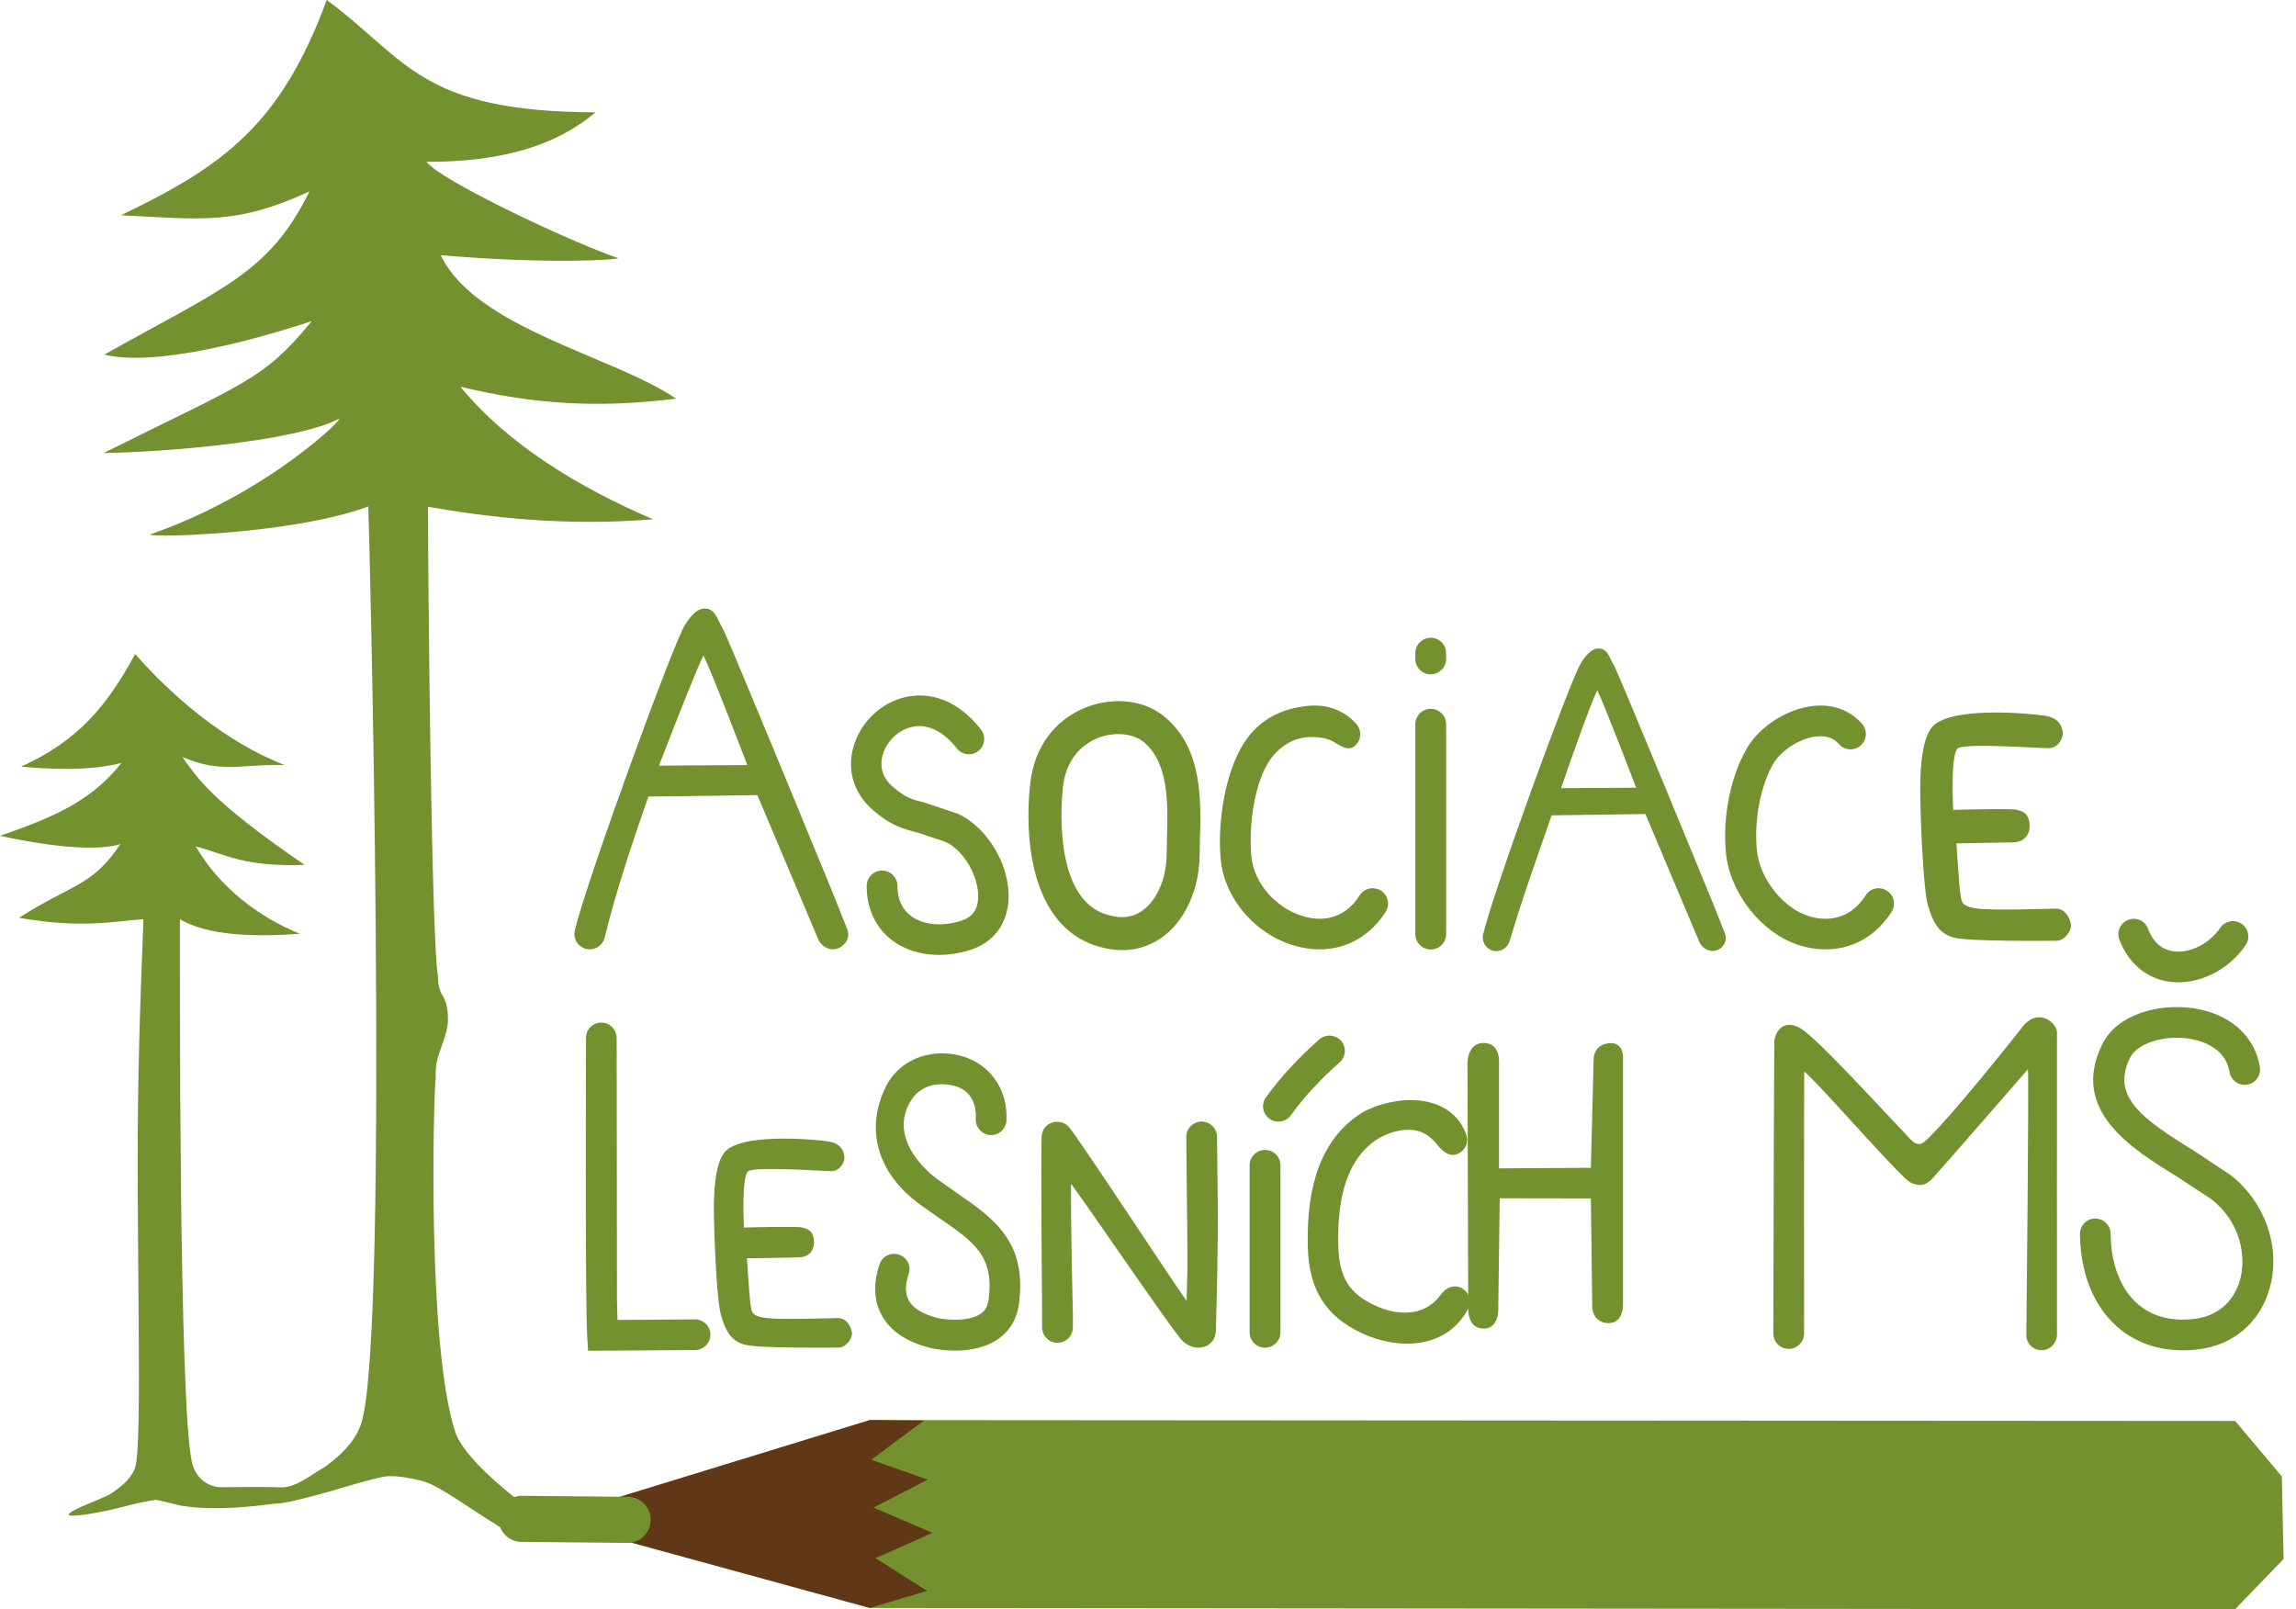 <svg xmlns="http://www.w3.org/2000/svg" width="107" height="75" viewBox="0 0 107 75" fill="none"><g clip-path="url(#clip0_863_9068)"><path d="M104.166 66.222L106.34 68.809L106.421 72.656L104.159 75L40.531 74.939L40.524 66.181L104.166 66.222Z" fill="#73912F"></path><path d="M28.008 47.657C27.615 47.67 27.303 47.975 27.31 48.375C27.31 48.375 27.262 60.431 27.364 62.273L27.405 62.951L32.39 62.917C32.783 62.917 33.108 62.592 33.108 62.199C33.108 61.806 32.789 61.488 32.39 61.488C32.39 61.488 29.416 61.508 28.78 61.515C28.773 61.21 28.753 60.892 28.753 60.607C28.753 59.584 28.739 48.375 28.739 48.375C28.732 47.975 28.407 47.643 28.008 47.657Z" fill="#73912F"></path><path d="M41.296 50.616C40.3 52.601 40.869 54.667 42.867 56.13L43.782 56.773C45.38 57.87 46.342 58.527 46.071 60.566C46.031 60.871 45.909 61.088 45.685 61.237C45.096 61.63 43.978 61.501 43.66 61.413C43.193 61.291 42.59 61.054 42.346 60.593C42.177 60.282 42.177 59.875 42.346 59.381C42.475 59.008 42.278 58.595 41.899 58.473C41.526 58.344 41.113 58.548 40.991 58.92C40.612 60.024 40.829 60.81 41.079 61.277C41.472 62.009 42.217 62.524 43.287 62.801C43.802 62.944 45.394 63.154 46.471 62.436C47.04 62.056 47.392 61.48 47.487 60.763C47.873 57.85 46.281 56.76 44.588 55.595L43.714 54.978C42.712 54.24 41.492 52.763 42.481 51.246C42.861 50.664 43.579 50.386 44.459 50.603C45.157 50.772 45.516 51.341 45.475 52.147C45.455 52.54 45.76 52.879 46.153 52.899C46.545 52.919 46.884 52.614 46.904 52.221C46.986 50.731 46.085 49.526 44.71 49.187C43.254 48.835 41.885 49.451 41.296 50.616Z" fill="#73912F"></path><path d="M48.544 52.96C48.497 53.658 48.565 61.237 48.565 61.237V61.86C48.565 62.253 48.883 62.578 49.282 62.578C49.675 62.578 50 62.26 50 61.86V61.237C50 61.237 49.899 57.349 49.912 55.168C50.725 56.252 54.444 61.731 55.053 62.429C55.602 63.059 56.638 62.896 56.665 61.995C56.699 60.729 56.78 57.884 56.747 55.723L56.719 52.987C56.719 52.594 56.394 52.269 55.995 52.269C55.602 52.276 55.284 52.587 55.284 52.98L55.311 55.744C55.324 56.787 55.338 57.85 55.338 58.893C55.338 59.564 55.311 59.977 55.297 60.62C54.864 60.051 50.217 52.96 49.804 52.513C49.398 52.073 48.592 52.269 48.544 52.96Z" fill="#73912F"></path><path d="M58.236 54.308V62.09C58.236 62.483 58.555 62.808 58.954 62.808C59.347 62.808 59.672 62.49 59.672 62.09V54.308C59.672 53.915 59.354 53.59 58.954 53.59C58.555 53.59 58.236 53.915 58.236 54.308Z" fill="#73912F"></path><path d="M61.481 48.442C60.532 49.275 59.625 50.257 58.995 51.145C58.765 51.47 58.839 51.91 59.164 52.14C59.483 52.37 59.93 52.296 60.16 51.971C60.729 51.172 61.555 50.278 62.429 49.512C62.727 49.255 62.754 48.801 62.497 48.503C62.226 48.212 61.779 48.178 61.481 48.442Z" fill="#73912F"></path><path d="M63.316 51.957C61.65 53.102 60.878 55.107 60.946 58.087C60.993 60.105 61.779 61.352 63.492 62.144C65.158 62.916 67.414 62.889 68.416 60.999C68.599 60.647 68.471 60.221 68.118 60.031C67.766 59.848 67.38 60.004 67.15 60.329C66.296 61.501 64.915 61.23 64.088 60.844C62.869 60.282 62.408 59.53 62.368 58.053C62.307 55.588 62.883 53.982 64.115 53.136C64.549 52.838 65.423 52.499 66.147 52.729C66.466 52.831 66.723 53.027 66.987 53.359C67.238 53.664 67.536 53.922 67.902 53.786C68.274 53.651 68.464 53.237 68.328 52.872C68.071 52.16 67.543 51.659 66.798 51.422C65.538 51.016 64 51.49 63.316 51.957Z" fill="#73912F"></path><path d="M42.238 32.478C41.066 32.722 40.071 33.677 39.759 34.855C39.474 35.925 39.8 36.968 40.639 37.714C41.513 38.486 42.109 38.635 42.746 38.797L44.053 39.231C44.907 39.61 45.638 40.87 45.584 41.865C45.557 42.407 45.3 42.753 44.798 42.909C43.904 43.193 43.037 43.112 42.468 42.699C42.042 42.387 41.825 41.913 41.825 41.29C41.825 40.897 41.507 40.572 41.107 40.572C40.714 40.572 40.389 40.89 40.389 41.29C40.389 42.36 40.822 43.274 41.615 43.85C42.55 44.534 43.898 44.69 45.218 44.27C46.288 43.931 46.932 43.085 47 41.94C47.088 40.348 46.024 38.547 44.622 37.917L43.078 37.402C42.502 37.26 42.184 37.178 41.574 36.636C41.026 36.149 41.026 35.593 41.127 35.214C41.303 34.557 41.872 34.008 42.516 33.873C43.234 33.724 43.952 34.069 44.595 34.882C44.839 35.194 45.293 35.241 45.597 34.997C45.909 34.754 45.956 34.3 45.713 33.995C44.392 32.315 42.969 32.322 42.238 32.478Z" fill="#73912F"></path><path d="M50.596 32.972C49.147 33.548 48.205 34.828 48.016 36.481C47.955 36.989 47.928 37.51 47.928 38.032C47.928 40.612 48.7 43.207 50.915 44.019C52.405 44.561 53.475 44.155 54.112 43.715C55.209 42.956 55.893 41.466 55.907 39.84L55.92 39.129C55.974 37.341 56.049 34.896 54.301 33.426C53.367 32.627 51.91 32.451 50.596 32.972ZM51.443 42.577C49.032 41.696 49.479 37.172 49.54 36.657C49.709 35.187 50.63 34.611 51.159 34.395C51.931 34.09 52.811 34.171 53.312 34.591C54.491 35.587 54.43 37.524 54.383 39.075L54.369 39.82C54.362 40.938 53.915 41.967 53.231 42.441C52.75 42.793 52.141 42.834 51.443 42.577Z" fill="#73912F"></path><path d="M60.932 32.898C59.706 33.026 58.541 33.548 57.809 34.903C57.01 36.379 56.746 38.54 56.888 40.037C57.064 41.94 58.595 43.66 60.539 44.128C62.165 44.52 63.675 43.911 64.576 42.495C64.786 42.163 64.691 41.716 64.352 41.506C64.02 41.296 63.573 41.391 63.364 41.73C62.591 42.949 61.474 42.888 60.878 42.739C59.537 42.414 58.432 41.195 58.317 39.908C58.202 38.668 58.385 36.792 59.062 35.607C59.374 35.058 60.011 34.449 60.871 34.361C61.318 34.313 61.846 34.381 62.171 34.584C62.517 34.801 62.849 35.011 63.147 34.754C63.445 34.496 63.472 34.042 63.214 33.744C62.645 33.101 61.84 32.803 60.932 32.898Z" fill="#73912F"></path><path d="M65.958 33.751V43.532C65.958 43.925 66.276 44.25 66.676 44.25C67.069 44.25 67.394 43.931 67.394 43.532V33.751C67.394 33.358 67.076 33.033 66.676 33.033C66.283 33.033 65.958 33.358 65.958 33.751Z" fill="#73912F"></path><path d="M94.25 47.86C93.722 48.531 91.094 51.849 89.827 53.082C89.57 53.333 89.475 53.312 89.421 53.312C89.36 53.312 89.251 53.326 88.994 53.055C87.741 51.741 84.645 48.341 83.907 47.921C83.047 47.433 82.702 48.185 82.688 48.537C82.674 48.89 82.641 62.145 82.641 62.145C82.641 62.538 82.959 62.863 83.359 62.863C83.751 62.863 84.076 62.544 84.076 62.145C84.076 62.145 84.07 50.366 84.083 49.933C84.903 50.657 87.572 53.753 88.797 54.925C88.953 55.074 89.15 55.209 89.468 55.223C89.739 55.236 89.949 55.04 90.091 54.884C91.182 53.665 94.426 49.919 94.507 49.831C94.561 50.325 94.433 62.212 94.433 62.219C94.433 62.612 94.744 62.924 95.137 62.924C95.53 62.931 95.855 62.605 95.862 62.206C95.862 62.206 95.855 48.416 95.862 48.124C95.876 47.691 95.002 46.905 94.25 47.86Z" fill="#73912F"></path><path d="M97.968 48.673C96.451 51.761 99.357 53.543 101.477 54.85L103.055 55.886C104.41 56.943 104.701 58.541 104.389 59.659C104.098 60.688 103.319 61.346 102.249 61.468C101.165 61.589 100.278 61.352 99.601 60.749C98.815 60.052 98.375 58.894 98.361 57.498C98.361 57.105 98.036 56.787 97.643 56.787C97.251 56.787 96.932 57.112 96.932 57.505C96.946 59.314 97.555 60.844 98.653 61.82C99.628 62.687 100.928 63.059 102.412 62.89C104.071 62.7 105.324 61.637 105.771 60.045C106.306 58.149 105.568 56.022 103.942 54.755L102.236 53.624C99.797 52.127 98.382 51.091 99.262 49.303C99.587 48.632 100.813 48.233 101.992 48.402C102.5 48.476 103.705 48.774 103.902 49.96C103.97 50.353 104.335 50.61 104.728 50.549C105.121 50.481 105.378 50.115 105.317 49.723C105.074 48.26 103.909 47.237 102.202 46.986C100.617 46.756 98.659 47.257 97.968 48.673Z" fill="#73912F"></path><path d="M99.181 42.868C98.815 43.01 98.625 43.423 98.768 43.789C99.194 44.913 100.068 45.632 101.159 45.76C102.445 45.909 103.854 45.225 104.654 44.047C104.877 43.721 104.789 43.274 104.464 43.051C104.139 42.827 103.692 42.915 103.468 43.24C102.967 43.972 102.086 44.426 101.321 44.338C100.752 44.27 100.346 43.918 100.102 43.281C99.966 42.909 99.553 42.726 99.181 42.868Z" fill="#73912F"></path><path d="M40.531 74.939L43.207 74.14L40.802 72.616L43.457 71.437L40.707 70.259L43.234 68.958L40.606 68.03L43.058 66.201L40.525 66.181L25.454 70.807L40.531 74.939Z" fill="#613817"></path><path d="M30.432 24.201C26.991 22.724 23.659 20.712 21.458 18.024C24.919 18.857 27.919 19.026 31.509 18.579C28.59 16.594 22.155 15.294 20.543 11.894C25.806 12.334 28.725 12.097 28.82 12.036C26.443 11.216 20.448 8.365 19.879 7.539C24.167 7.559 26.389 6.38 27.75 5.236C19.52 5.209 18.951 2.73 15.226 0C13.066 5.859 10.363 7.762 5.635 10.031C9.401 10.221 11.013 10.498 14.42 8.92C12.544 12.761 10.289 13.465 4.863 16.527C7.329 17.123 12.111 15.768 14.535 14.962C12.26 17.712 11.508 17.787 4.829 21.112C7.796 21.072 13.804 20.55 15.761 19.534C16.256 19.27 12.564 22.975 7.031 24.892C6.496 25.075 13.526 24.953 17.163 23.605C17.197 24.025 18.152 61.643 16.865 66.235C16.689 66.872 16.208 67.597 15.131 68.369C14.508 68.714 13.79 69.351 13.059 69.317C12.618 69.297 11.928 69.29 10.37 69.311C9.591 69.324 9.103 68.782 8.954 68.186C8.331 65.687 8.385 44.968 8.385 42.841C9.625 43.572 11.677 43.687 13.973 43.518C12.029 42.732 10.2 41.31 9.124 39.447C10.6 39.833 11.305 40.402 14.197 40.307C9.787 37.293 9.184 36.223 8.494 35.275C10.329 36.074 11.311 35.593 13.269 35.654C10.471 34.577 7.992 32.41 6.299 30.48C4.999 32.877 3.651 34.523 0.982 35.729C2.012 35.817 3.983 35.979 5.656 35.559C4.226 37.382 2.384 38.12 0 38.953C1.389 39.264 4.247 39.766 5.608 39.339C4.301 41.317 3.332 41.202 0.887 42.773C3.861 43.294 5.324 42.922 6.685 42.841C6.692 42.922 6.536 46.058 6.455 50.014C6.306 57.2 6.678 67.319 6.292 68.41C6.164 68.775 5.825 69.209 5.073 69.669C4.45 69.961 3.197 70.415 3.204 70.584C3.211 70.746 4.613 70.503 5.534 70.272C6.462 70.035 7.01 69.92 7.173 69.92C7.281 69.92 6.895 69.785 8.399 70.164C10.011 70.435 11.84 70.198 12.95 70.062C13.106 70.103 14.468 69.778 15.782 69.385C17.096 68.992 17.868 68.796 18.105 68.796C18.261 68.796 18.741 68.769 19.744 69.04C20.503 69.249 22.101 70.448 23.11 71.044C23.158 71.099 23.219 71.139 23.3 71.16C23.449 71.559 23.835 71.85 24.296 71.857L29.24 71.905C29.836 71.911 30.317 71.43 30.324 70.841C30.331 70.245 29.85 69.764 29.26 69.757L24.316 69.71C24.187 69.71 24.072 69.737 23.957 69.771C22.799 68.836 21.519 67.651 21.214 66.73C19.9 62.713 20.198 51.151 20.306 50.224C20.306 49.837 20.279 49.573 20.564 48.801C20.855 48.036 20.875 47.69 20.875 47.575C20.875 47.379 20.895 46.844 20.645 46.437C20.394 46.038 20.415 45.618 20.415 45.503C20.11 44.121 19.947 27.228 19.947 23.618C22.724 24.099 26.233 24.539 30.432 24.201Z" fill="#73912F"></path><path d="M65.958 30.439V30.71C65.958 31.102 66.276 31.428 66.676 31.428C67.069 31.428 67.394 31.109 67.394 30.71V30.439C67.394 30.046 67.076 29.721 66.676 29.721C66.283 29.727 65.958 30.046 65.958 30.439Z" fill="#73912F"></path><path d="M68.423 61.006L68.389 49.587C68.389 49.587 68.355 48.605 69.141 48.605C69.926 48.605 69.859 49.485 69.859 49.587C69.859 49.681 69.859 54.45 69.859 54.45L74.139 54.423L74.268 49.336C74.268 49.336 74.268 48.686 74.986 48.618C75.704 48.55 75.636 49.336 75.636 49.302C75.636 49.268 75.636 60.85 75.636 60.85C75.636 60.85 75.643 61.65 74.986 61.663C74.478 61.677 74.2 61.304 74.2 60.85C74.2 60.397 74.139 55.852 74.139 55.852L69.892 55.845L69.825 60.871C69.825 60.871 69.926 61.975 69.073 61.914C68.389 61.867 68.423 61.006 68.423 61.006Z" fill="#73912F"></path><path d="M33.711 53.773C33.406 54.24 33.257 55.1 33.27 56.455C33.284 57.742 33.399 60.6 33.602 61.298C33.806 61.995 34.049 62.49 34.706 62.666C35.356 62.849 38.845 62.801 39.109 62.801C39.38 62.801 39.786 62.395 39.691 62.036C39.603 61.677 39.353 61.426 39.082 61.426C38.811 61.426 36.447 61.514 35.729 61.426C34.984 61.338 35.045 61.101 34.998 60.919C34.937 60.702 34.808 58.643 34.808 58.643C34.808 58.643 37.029 58.609 37.26 58.595C37.693 58.582 37.978 58.27 37.93 57.789C37.876 57.302 37.578 57.268 37.395 57.207C37.212 57.139 34.672 57.207 34.672 57.207C34.672 57.207 34.537 54.802 34.876 54.579C35.214 54.355 38.337 54.579 38.743 54.579C39.15 54.579 39.373 54.152 39.353 53.928C39.332 53.705 39.238 53.278 38.567 53.19C37.897 53.095 34.361 52.77 33.711 53.773Z" fill="#73912F"></path><path d="M39.481 43.294L38.811 41.615C38.811 41.615 34.212 30.405 33.684 29.287C33.392 28.827 33.358 28.359 32.81 28.359C32.356 28.359 31.916 29.131 31.916 29.131C31.374 30.005 27.391 40.89 26.788 43.355C26.694 43.741 26.931 44.127 27.31 44.222C27.696 44.317 28.082 44.08 28.177 43.701C28.719 41.479 29.498 39.197 30.216 37.124L35.296 37.056L38.127 43.762C38.276 44.127 38.703 44.344 39.068 44.195C39.434 44.039 39.63 43.66 39.481 43.294ZM32.783 30.547C33.162 31.285 34.815 35.627 34.815 35.627L34.822 35.654L30.71 35.681L30.724 35.641C30.73 35.641 32.329 31.462 32.783 30.547Z" fill="#73912F"></path><path d="M80.384 43.491L79.788 41.994C79.788 41.994 75.704 32.044 75.237 31.049C74.979 30.642 74.952 30.222 74.465 30.222C74.065 30.222 73.672 30.906 73.672 30.906C73.191 31.678 69.656 41.344 69.12 43.538C69.039 43.877 69.242 44.222 69.588 44.31C69.926 44.392 70.258 44.182 70.36 43.843C70.963 41.798 71.674 39.84 72.311 37.998L76.679 37.937L79.192 43.891C79.321 44.216 79.707 44.405 80.032 44.277C80.344 44.155 80.513 43.816 80.384 43.491ZM74.437 32.173C74.769 32.83 76.239 36.684 76.239 36.684L76.246 36.711L72.751 36.731L72.764 36.691C72.764 36.697 74.031 32.986 74.437 32.173Z" fill="#73912F"></path><path d="M84.517 32.898C83.284 33.026 81.977 33.866 81.394 34.903C80.561 36.365 80.29 38.242 80.433 39.739C80.609 41.642 82.18 43.66 84.117 44.128C85.743 44.52 87.253 43.911 88.154 42.495C88.364 42.163 88.269 41.716 87.93 41.506C87.599 41.296 87.151 41.391 86.942 41.73C86.169 42.949 85.052 42.888 84.456 42.739C83.115 42.414 81.997 40.924 81.875 39.63C81.76 38.391 81.963 36.792 82.634 35.6C82.945 35.051 83.806 34.408 84.659 34.32C85.106 34.273 85.451 34.395 85.702 34.679C85.959 34.977 86.413 35.004 86.711 34.747C87.009 34.489 87.036 34.035 86.779 33.737C86.224 33.101 85.418 32.803 84.517 32.898Z" fill="#73912F"></path><path d="M89.969 33.975C89.637 34.489 89.475 35.424 89.488 36.907C89.502 38.31 89.63 41.432 89.847 42.197C90.071 42.956 90.335 43.498 91.053 43.694C91.764 43.891 95.57 43.843 95.862 43.843C96.16 43.843 96.6 43.403 96.498 43.01C96.404 42.617 96.133 42.346 95.835 42.346C95.543 42.346 92.956 42.441 92.177 42.346C91.364 42.245 91.432 41.994 91.378 41.791C91.317 41.554 91.175 39.305 91.175 39.305C91.175 39.305 93.599 39.265 93.85 39.258C94.324 39.237 94.636 38.899 94.582 38.377C94.521 37.842 94.195 37.808 93.999 37.741C93.803 37.666 91.026 37.741 91.026 37.741C91.026 37.741 90.877 35.119 91.249 34.869C91.615 34.625 95.029 34.869 95.469 34.869C95.909 34.869 96.153 34.401 96.133 34.158C96.106 33.914 96.011 33.446 95.272 33.352C94.534 33.243 90.68 32.877 89.969 33.975Z" fill="#73912F"></path></g><defs><clipPath id="clip0_863_9068"><rect width="106.421" height="75" fill="white"></rect></clipPath></defs></svg>
